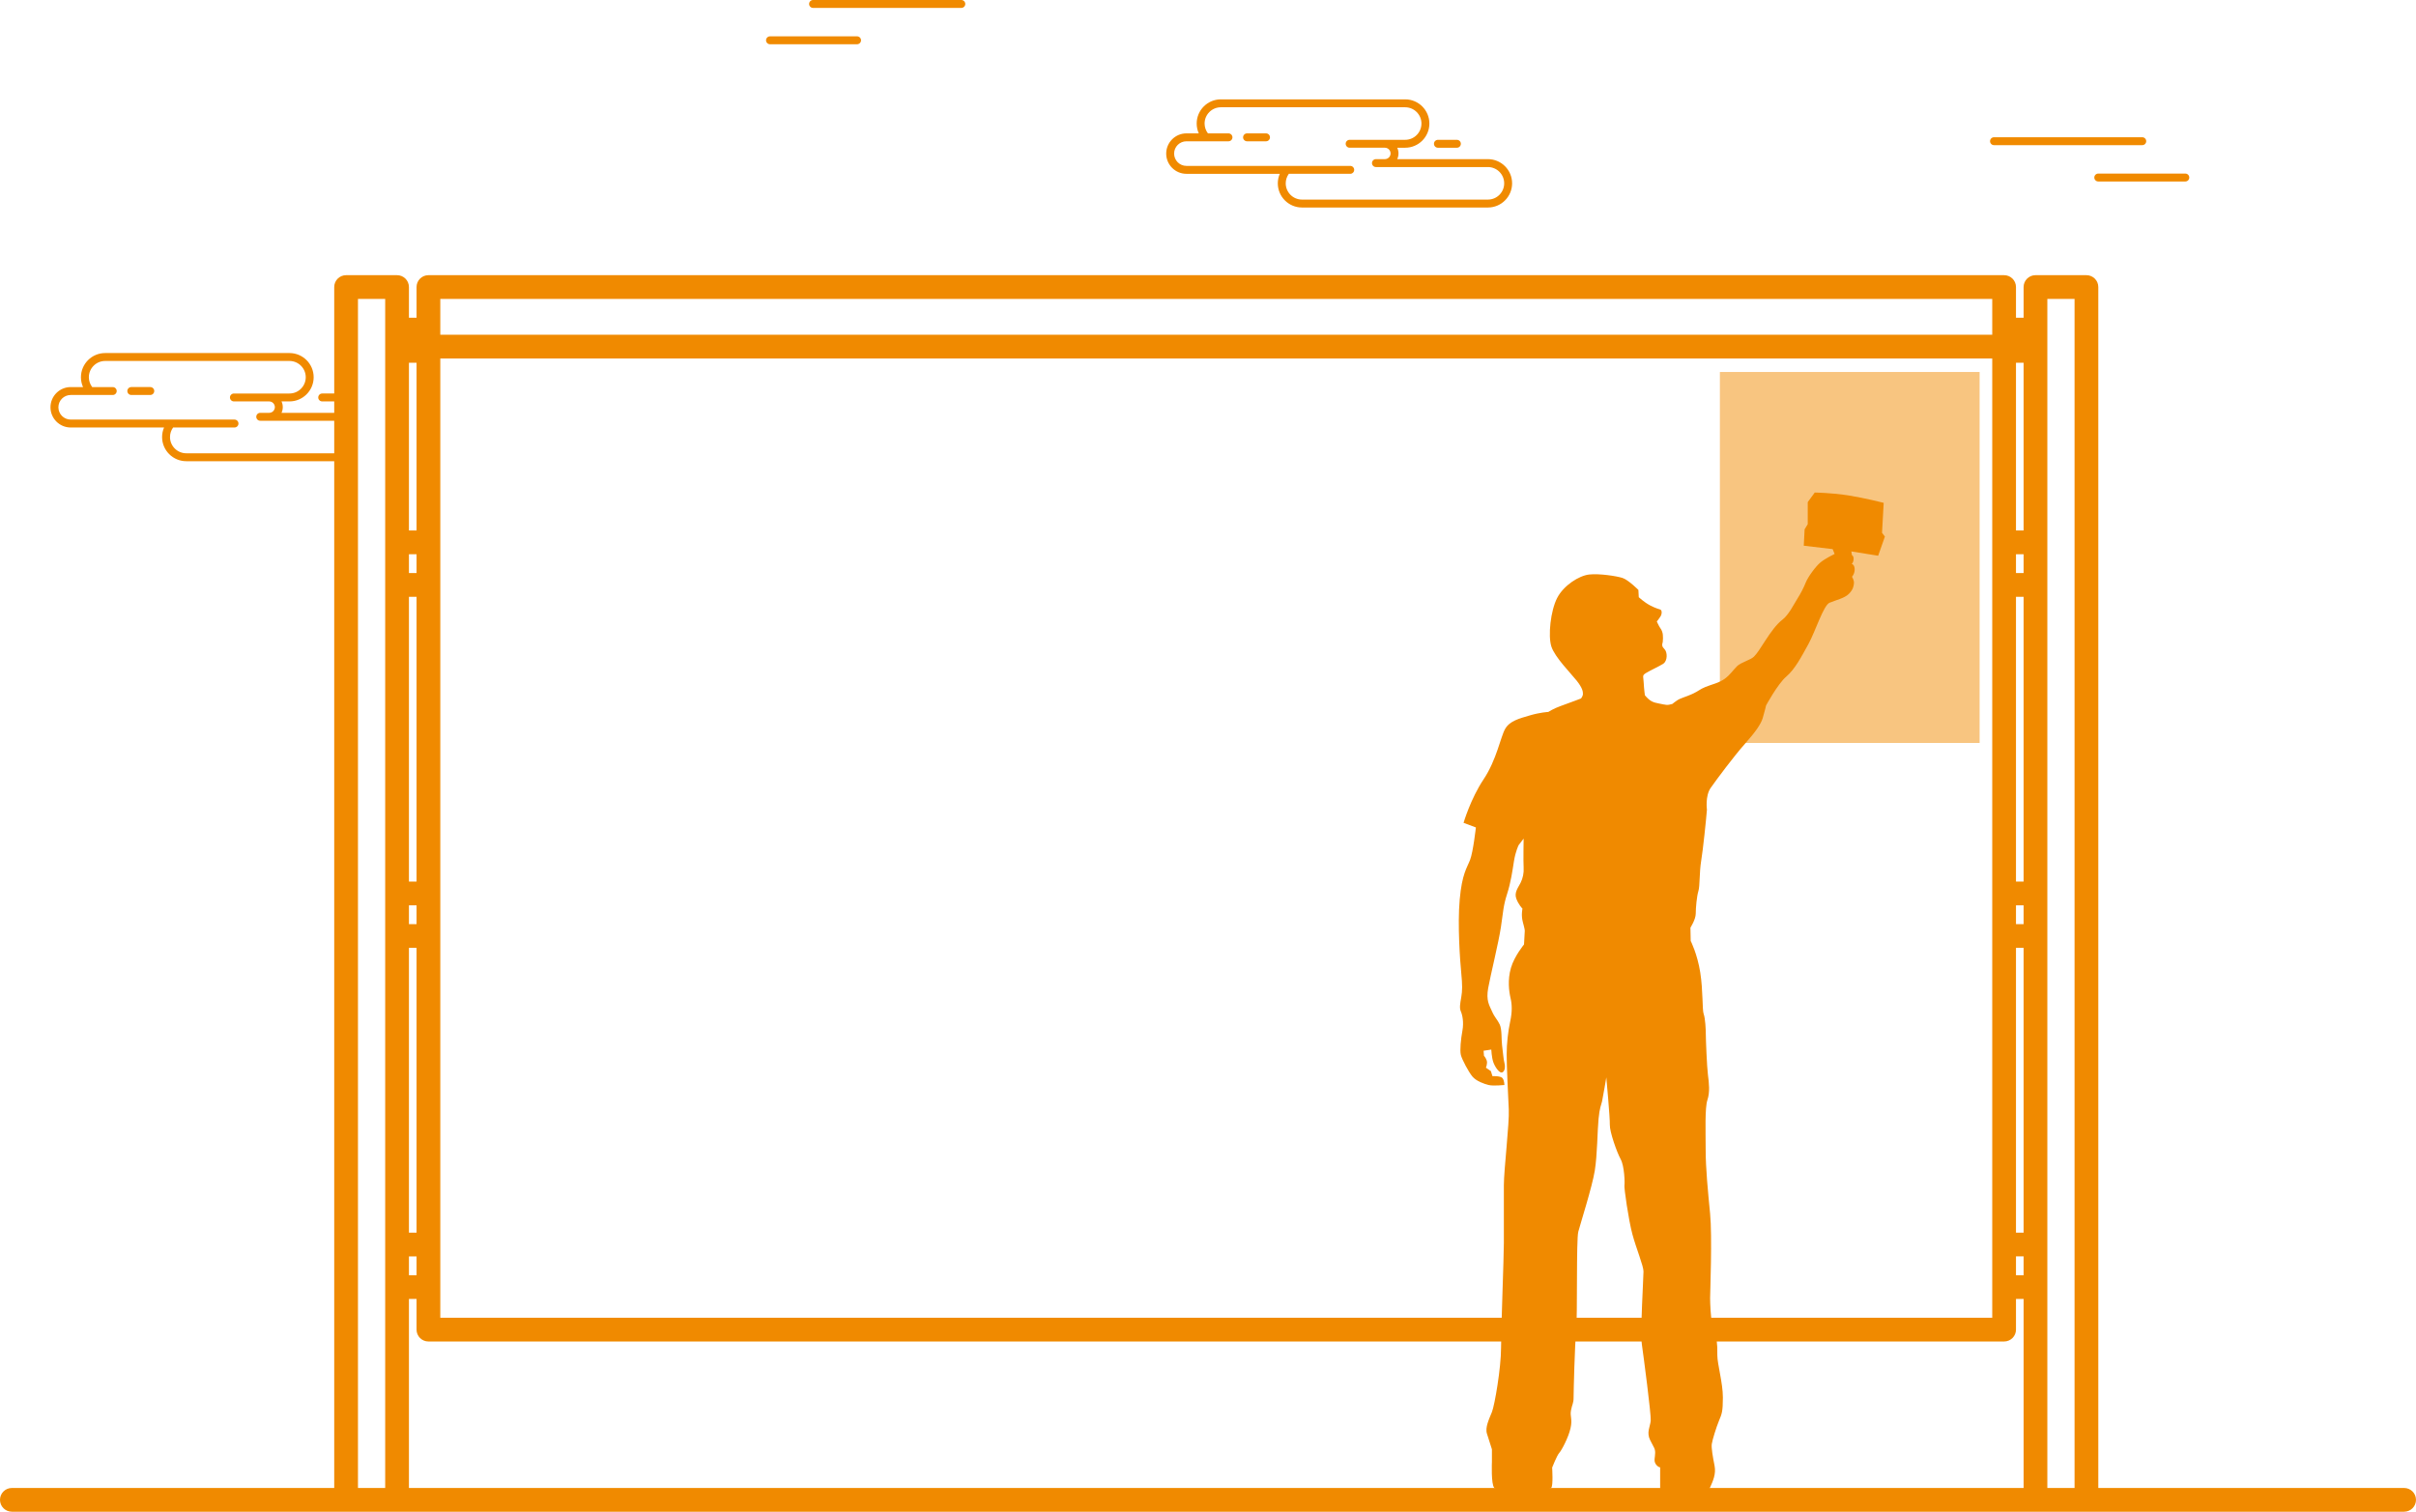 <?xml version="1.0" encoding="utf-8"?>
<!-- Generator: Adobe Illustrator 16.0.3, SVG Export Plug-In . SVG Version: 6.00 Build 0)  -->
<!DOCTYPE svg PUBLIC "-//W3C//DTD SVG 1.1//EN" "http://www.w3.org/Graphics/SVG/1.1/DTD/svg11.dtd">
<svg version="1.1" id="Vrstva_1" xmlns="http://www.w3.org/2000/svg" xmlns:xlink="http://www.w3.org/1999/xlink" x="0px" y="0px"
	 width="585.99px" height="366.762px" viewBox="-93 -75.521 585.99 366.762" enable-background="new -93 -75.521 585.99 366.762"
	 xml:space="preserve">
<g>
	<path fill="#F08A00" d="M255.76-39.679h4.603c0.53,0,0.96-0.43,0.96-0.96s-0.43-0.96-0.96-0.96h-4.603c-0.53,0-0.96,0.43-0.96,0.96
		S255.229-39.679,255.76-39.679z"/>
	<path fill="#F08A00" d="M209.465-41.242h4.603c0.53,0,0.96-0.43,0.96-0.96s-0.43-0.96-0.96-0.96h-4.603
		c-0.53,0-0.96,0.43-0.96,0.96S208.935-41.242,209.465-41.242z"/>
	<path fill="#F08A00" d="M194.763-33.352h22.641c-0.313,0.725-0.478,1.51-0.478,2.311c0,3.233,2.632,5.864,5.867,5.864h45.095
		c3.234,0,5.866-2.63,5.866-5.867c0-3.235-2.632-5.867-5.866-5.867h-21.995c0.195-0.421,0.304-0.89,0.304-1.383
		c0-0.495-0.109-0.965-0.305-1.387h1.929c3.235,0,5.867-2.632,5.867-5.868c0-3.235-2.632-5.867-5.867-5.867h-44.705
		c-3.235,0-5.867,2.632-5.867,5.867c0,0.832,0.176,1.643,0.509,2.387h-2.995c-2.706,0-4.907,2.2-4.907,4.905
		S192.058-33.352,194.763-33.352z M194.763-41.242h4.768c0,0,0.003,0,0.005,0h5.427c0.53,0,0.96-0.43,0.96-0.96
		s-0.43-0.96-0.96-0.96h-4.985c-0.524-0.686-0.809-1.52-0.809-2.387c0-2.176,1.771-3.947,3.947-3.947h44.705
		c2.177,0,3.947,1.771,3.947,3.947c0,2.177-1.771,3.948-3.947,3.948H234.35c-0.53,0-0.96,0.43-0.96,0.96s0.43,0.96,0.96,0.96h8.545
		c0.763,0,1.383,0.623,1.383,1.387c0,0.763-0.62,1.383-1.383,1.383h-2.166c-0.53,0-0.96,0.43-0.96,0.96s0.43,0.96,0.96,0.96h27.16
		c2.176,0,3.946,1.771,3.946,3.95c0,2.175-1.771,3.944-3.946,3.944h-45.095c-2.177,0-3.947-1.769-3.947-3.947
		c0-0.829,0.266-1.635,0.754-2.308h14.893c0.53,0,0.96-0.43,0.96-0.96s-0.43-0.96-0.96-0.96h-15.348c-0.002,0-0.003,0-0.005,0
		h-24.377c-1.647,0-2.987-1.34-2.987-2.987C191.776-39.904,193.116-41.242,194.763-41.242z"/>
	<path fill="#F08A00" d="M-61.154,18.385c-0.53,0-0.96,0.43-0.96,0.96s0.43,0.96,0.96,0.96h4.605c0.53,0,0.96-0.43,0.96-0.96
		s-0.43-0.96-0.96-0.96H-61.154z"/>
	<path fill="#F08A00" d="M-9.056,34.452h-38.762c-2.176,0-3.947-1.771-3.947-3.947c0-0.833,0.265-1.64,0.752-2.311h14.892
		c0.53,0,0.96-0.43,0.96-0.96s-0.43-0.96-0.96-0.96h-39.732c-1.644,0-2.982-1.338-2.982-2.984c0-1.645,1.338-2.983,2.982-2.983
		h10.199c0.53,0,0.96-0.43,0.96-0.96s-0.43-0.96-0.96-0.96h-4.983c-0.525-0.688-0.811-1.521-0.811-2.387
		c0-2.176,1.771-3.947,3.948-3.947h44.708c2.178,0,3.949,1.771,3.949,3.947s-1.771,3.947-3.949,3.947h-13.474
		c-0.53,0-0.96,0.43-0.96,0.96s0.43,0.96,0.96,0.96h8.544c0.765,0,1.388,0.622,1.388,1.386c0,0.764-0.623,1.385-1.388,1.385h-2.163
		c-0.53,0-0.96,0.43-0.96,0.96s0.43,0.96,0.96,0.96h20.829v-1.92h-15.663c0.196-0.421,0.305-0.891,0.305-1.385
		c0-0.495-0.109-0.964-0.305-1.386h1.927c3.236,0,5.869-2.632,5.869-5.867c0-3.235-2.633-5.867-5.869-5.867H-67.5
		c-3.235,0-5.868,2.632-5.868,5.867c0,0.831,0.176,1.642,0.51,2.387h-2.996c-2.703,0-4.902,2.2-4.902,4.903
		c0,2.704,2.199,4.904,4.902,4.904h22.645c-0.312,0.725-0.477,1.509-0.477,2.311c0,3.235,2.632,5.867,5.867,5.867h38.762V34.452z"/>
	<path fill="#F08A00" d="M-14.853,21.867h4.604c0.53,0,0.96-0.43,0.96-0.96s-0.43-0.96-0.96-0.96h-4.604
		c-0.53,0-0.96,0.43-0.96,0.96S-15.383,21.867-14.853,21.867z"/>
</g>
<path fill="#F08A00" d="M490.11,285.48h-74.175V-5.88c0-1.591-1.289-2.88-2.88-2.88h-12.361c-1.591,0-2.88,1.289-2.88,2.88v7.444
	h-1.846V-5.88c0-1.591-1.289-2.88-2.88-2.88H10.912c-1.59,0-2.88,1.289-2.88,2.88v7.444H6.186V-5.88c0-1.591-1.29-2.88-2.88-2.88
	H-9.056c-1.59,0-2.88,1.289-2.88,2.88v291.36H-90.12c-1.591,0-2.88,1.289-2.88,2.88s1.289,2.88,2.88,2.88h580.23
	c1.591,0,2.88-1.289,2.88-2.88S491.701,285.48,490.11,285.48z M403.574-3h6.602v288.48h-6.602V-3z M397.814,233.859h-1.846v-4.564
	h1.846V233.859z M397.814,148.685h-1.846v-4.564h1.846V148.685z M397.814,63.51h-1.846v-4.564h1.846V63.51z M397.814,12.486v40.699
	h-1.846l-0.001-40.699H397.814z M397.814,69.27v69.091h-1.846l-0.001-69.091H397.814z M397.814,154.444v69.091h-1.846l-0.001-69.091
	H397.814z M13.792-3h376.417v7.368c-0.001,0.026-0.001,0.052-0.001,0.077v1.25H13.792V-3z M13.792,11.454h376.417v232.729H13.792
	V11.454z M6.186,12.486h1.846v40.699H6.186V12.486z M6.186,58.945h1.846v4.564H6.186V58.945z M6.186,69.27h1.846v69.091H6.186V69.27
	z M6.186,144.12h1.846v4.564H6.186V144.12z M6.186,154.444h1.846v69.091H6.186V154.444z M6.186,229.295h1.846v4.564H6.186V229.295z
	 M8.032,239.619v7.444c0,1.591,1.29,2.88,2.88,2.88h382.177c0.764,0,1.496-0.304,2.036-0.844c0.541-0.54,0.844-1.272,0.844-2.036
	l-0.001-7.444h1.847v45.861H6.186v-45.861H8.032z M-6.176-3h6.603v288.48h-6.603V-3z"/>
<path fill="#F08A00" d="M437.04-31.491h-21.115c-0.53,0-0.96-0.43-0.96-0.96s0.43-0.96,0.96-0.96h21.115c0.53,0,0.96,0.43,0.96,0.96
	S437.57-31.491,437.04-31.491z M426.596-40.306h-35.959c-0.53,0-0.96-0.43-0.96-0.96s0.43-0.96,0.96-0.96h35.959
	c0.53,0,0.96,0.43,0.96,0.96S427.126-40.306,426.596-40.306z M114.875-64.787H93.761c-0.53,0-0.96-0.43-0.96-0.96
	s0.43-0.96,0.96-0.96h21.115c0.53,0,0.96,0.43,0.96,0.96S115.406-64.787,114.875-64.787z M140.164-73.602h-35.959
	c-0.53,0-0.96-0.43-0.96-0.96s0.43-0.96,0.96-0.96h35.959c0.53,0,0.96,0.43,0.96,0.96S140.694-73.602,140.164-73.602z"/>
<rect x="324.148" y="14.728" fill="#F8C580" width="63.001" height="90"/>
<path fill="#F08A00" d="M364.172,54.663l-0.696-0.93l0.406-7.259c0,0-4.53-1.161-8.536-1.799c-4.006-0.639-8.188-0.697-8.188-0.697
	l-1.699,2.326v5.354l-0.756,1.235l-0.205,3.982L351.5,57.7l0.48,1.169c0,0-2.266,1.096-3.434,2.058
	c-1.166,0.962-3.02,3.501-3.568,4.874c-0.551,1.373-1.237,2.678-2.059,3.981c-0.826,1.304-2.061,3.845-3.57,5.011
	c-1.512,1.167-2.815,3.021-4.12,5.011c-1.304,1.991-1.99,3.158-2.813,3.981c-0.824,0.823-3.158,1.373-4.119,2.335
	s-1.578,1.99-2.951,3.021c-1.373,1.029-3.158,1.373-4.668,1.99c-1.51,0.618-1.579,0.962-3.228,1.717
	c-1.647,0.754-2.813,0.96-3.707,1.578c-0.563,0.391-0.717,0.508-1.115,0.834c-1.321,0.4-1.511,0.233-3.165-0.082
	c-1.486-0.285-2.212-0.492-3.504-2.021c0,0-0.212-1.542-0.292-3.132c-0.079-1.591-0.442-1.655,0.638-2.306
	c1.078-0.65,3.183-1.591,4.136-2.227c1.002-0.666,1.053-2.755,0.25-3.558c-0.569-0.57-0.634-0.914-0.388-1.734
	c0.098-1.197,0.145-2.345-0.621-3.366c-0.312-0.414-0.828-1.579-0.828-1.579s0.49-0.57,0.88-1.191
	c0.388-0.62,0.418-1.491-0.022-1.699c0,0-1.121-0.28-2.523-1.026c-1.4-0.748-2.707-1.962-2.707-1.962l-0.094-1.775
	c0,0-2.429-2.429-3.83-2.895c-1.4-0.467-5.696-1.121-8.125-0.84c-2.428,0.279-6.164,2.613-7.752,5.695
	c-1.588,3.084-2.242,9.154-1.401,11.77c0.841,2.616,4.763,6.538,6.164,8.313c1.401,1.775,1.493,2.615,1.493,3.177
	c0,0.561-0.465,1.119-0.465,1.119s-3.457,1.309-5.045,1.869s-2.896,1.4-2.896,1.4s-1.961,0.094-4.483,0.841
	c-2.521,0.747-4.856,1.309-5.978,3.269c-1.12,1.962-2.056,7.474-5.229,12.236c-3.176,4.765-4.857,10.555-4.857,10.555l2.988,1.12
	c0,0-0.652,5.886-1.4,7.847c-0.748,1.962-1.961,3.362-2.521,9.62c-0.562,6.258,0.092,14.944,0.373,17.84
	c0.28,2.895,0.28,4.295,0,5.884c-0.279,1.588-0.468,2.616-0.094,3.455c0.374,0.842,0.748,2.615,0.374,4.673
	c-0.374,2.054-0.653,4.76-0.374,5.882c0.28,1.12,1.868,4.109,2.803,5.232c0.935,1.12,2.803,1.773,3.922,2.054
	c1.121,0.281,3.83,0,3.83,0s0-1.12-0.467-1.681c-0.467-0.562-2.429-0.466-2.429-0.466l-0.373-1.216l-1.215-0.842
	c0,0,0.468-1.026,0.187-1.773c-0.279-0.746-0.652-1.12-0.652-1.12l-0.094-1.215l1.867-0.281c0,0,0.094,1.87,0.467,2.989
	c0.375,1.119,1.495,2.896,2.242,2.523c0.747-0.374,0.654-1.776,0.467-2.335c-0.188-0.562-0.373-2.804-0.561-4.205
	c-0.186-1.399,0-3.831-0.561-5.043c-0.56-1.215-1.215-1.681-1.867-3.177c-0.654-1.493-1.494-2.613-0.935-5.698
	c0.56-3.081,2.522-11.02,3.082-14.755c0.562-3.737,0.562-5.137,1.495-8.034c0.934-2.895,1.307-5.696,1.68-8.032
	c0.375-2.335,1.121-3.828,1.121-3.828l1.215-1.589c0,0-0.093,5.697,0,7.006c0.094,1.308-0.187,2.614-0.746,3.735
	c-0.562,1.121-1.59,2.335-1.028,3.83c0.56,1.494,1.495,2.429,1.495,2.429s-0.374,1.588,0.093,3.269s0.467,2.055,0.467,2.055
	l-0.187,3.362c0,0-2.336,2.802-3.176,5.697c-0.84,2.895-0.467,5.697-0.094,7.287c0.374,1.586,0.428,3.326-0.085,5.711
	c-0.511,2.387-0.852,5.282-0.852,8.011c0,2.724,0.341,9.882,0.511,13.291c0.171,3.406-1.191,14.653-1.191,18.403v13.972
	c0,3.578-0.683,20.79-0.683,25.561c0,4.771-1.534,13.802-2.215,15.506c-0.683,1.703-1.705,3.75-1.193,5.281
	c0.511,1.534,1.193,3.749,1.193,3.749v3.068c0,0-0.233,5.422,0.565,6.277s3.998,0.741,7.48,0.855
	c3.482,0.115,5.825-0.455,6.339-0.855c0.515-0.4,0.229-4.909,0.229-4.909s1.141-2.913,1.711-3.542
	c0.572-0.627,2.229-3.711,2.742-5.995c0.515-2.286-0.172-2.798,0.114-4.34c0.285-1.542,0.628-1.657,0.628-3.085
	s0.286-12.789,0.629-16.39c0.342-3.597,0-21.926,0.514-23.868c0.514-1.94,3.369-10.907,3.996-14.79
	c0.63-3.883,0.63-9.65,0.914-12.563c0.285-2.913,0.629-3.253,0.857-4.283c0.229-1.028,1.028-5.804,1.028-5.804
	s0.913,9.857,0.856,11.515c-0.058,1.656,1.711,6.681,2.627,8.337c0.914,1.657,1.027,5.77,0.914,6.338
	c-0.115,0.572,0.987,8.365,1.93,11.864c0.943,3.501,2.693,7.675,2.693,9.021c0,1.346-0.808,14.812-0.404,17.64
	c0.404,2.828,2.289,17.101,2.154,18.58c-0.135,1.481-1.076,2.828-0.135,4.711c0.941,1.886,1.212,2.021,1.212,3.098
	c0,1.077-0.403,1.887,0.134,2.695c0.539,0.806,1.078,0.806,1.078,0.806v4.892c0,0.499,0.7,1.096,1.332,1.262
	c0.947,0.245,2.121,0.351,4.545,0.351s5.567-0.177,6.241-1.655c0.673-1.483,1.481-3.232,1.077-5.251
	c-0.404-2.021-0.809-4.311-0.673-5.253c0.134-0.943,1.077-4.038,1.75-5.654s0.942-2.155,0.942-5.654
	c0-3.501-1.347-8.081-1.347-10.233s0-2.02-0.135-3.365c-0.134-1.35-0.673-2.425-1.077-4.041c-0.402-1.615-0.538-5.25-0.538-6.463
	c0-1.212,0.538-14.945,0-20.465c-0.539-5.521-1.077-11.041-1.077-15.485s-0.221-10.174,0.422-12.106
	c0.645-1.929,0.387-4.116,0.129-6.108c-0.258-1.994-0.515-8.621-0.515-9.779s-0.129-3.923-0.515-4.953
	c-0.387-1.03-0.129-5.597-0.836-10.1c-0.709-4.504-2.316-7.655-2.316-7.655l-0.064-3.217c0,0,1.287-1.994,1.287-3.41
	c0-1.414,0.258-4.245,0.644-5.467c0.386-1.224,0.216-4.586,0.667-7.287c0.449-2.702,1.208-9.993,1.4-12.438h0.001
	c0,0-0.453-3.338,0.905-5.293c1.359-1.956,5.701-7.78,8.317-10.71s3.871-4.813,4.29-6.174c0.419-1.359,0.837-3.139,0.837-3.139
	s2.826-5.232,4.918-7.011c2.093-1.777,3.661-4.812,5.335-7.847c1.676-3.033,3.663-9.417,5.129-10.044
	c1.465-0.628,3.627-1.09,4.672-2.136c1.045-1.044,1.209-1.92,1.258-2.636c0.05-0.715-0.477-1.53-0.477-1.53
	c0.973-1.107,0.79-2.964-0.076-3.122c0.487-0.364,0.729-1.801,0.053-2.154c-0.057-0.405-0.133-0.88-0.133-0.88l6.504,1.045
	L364.172,54.663z"/>
</svg>
